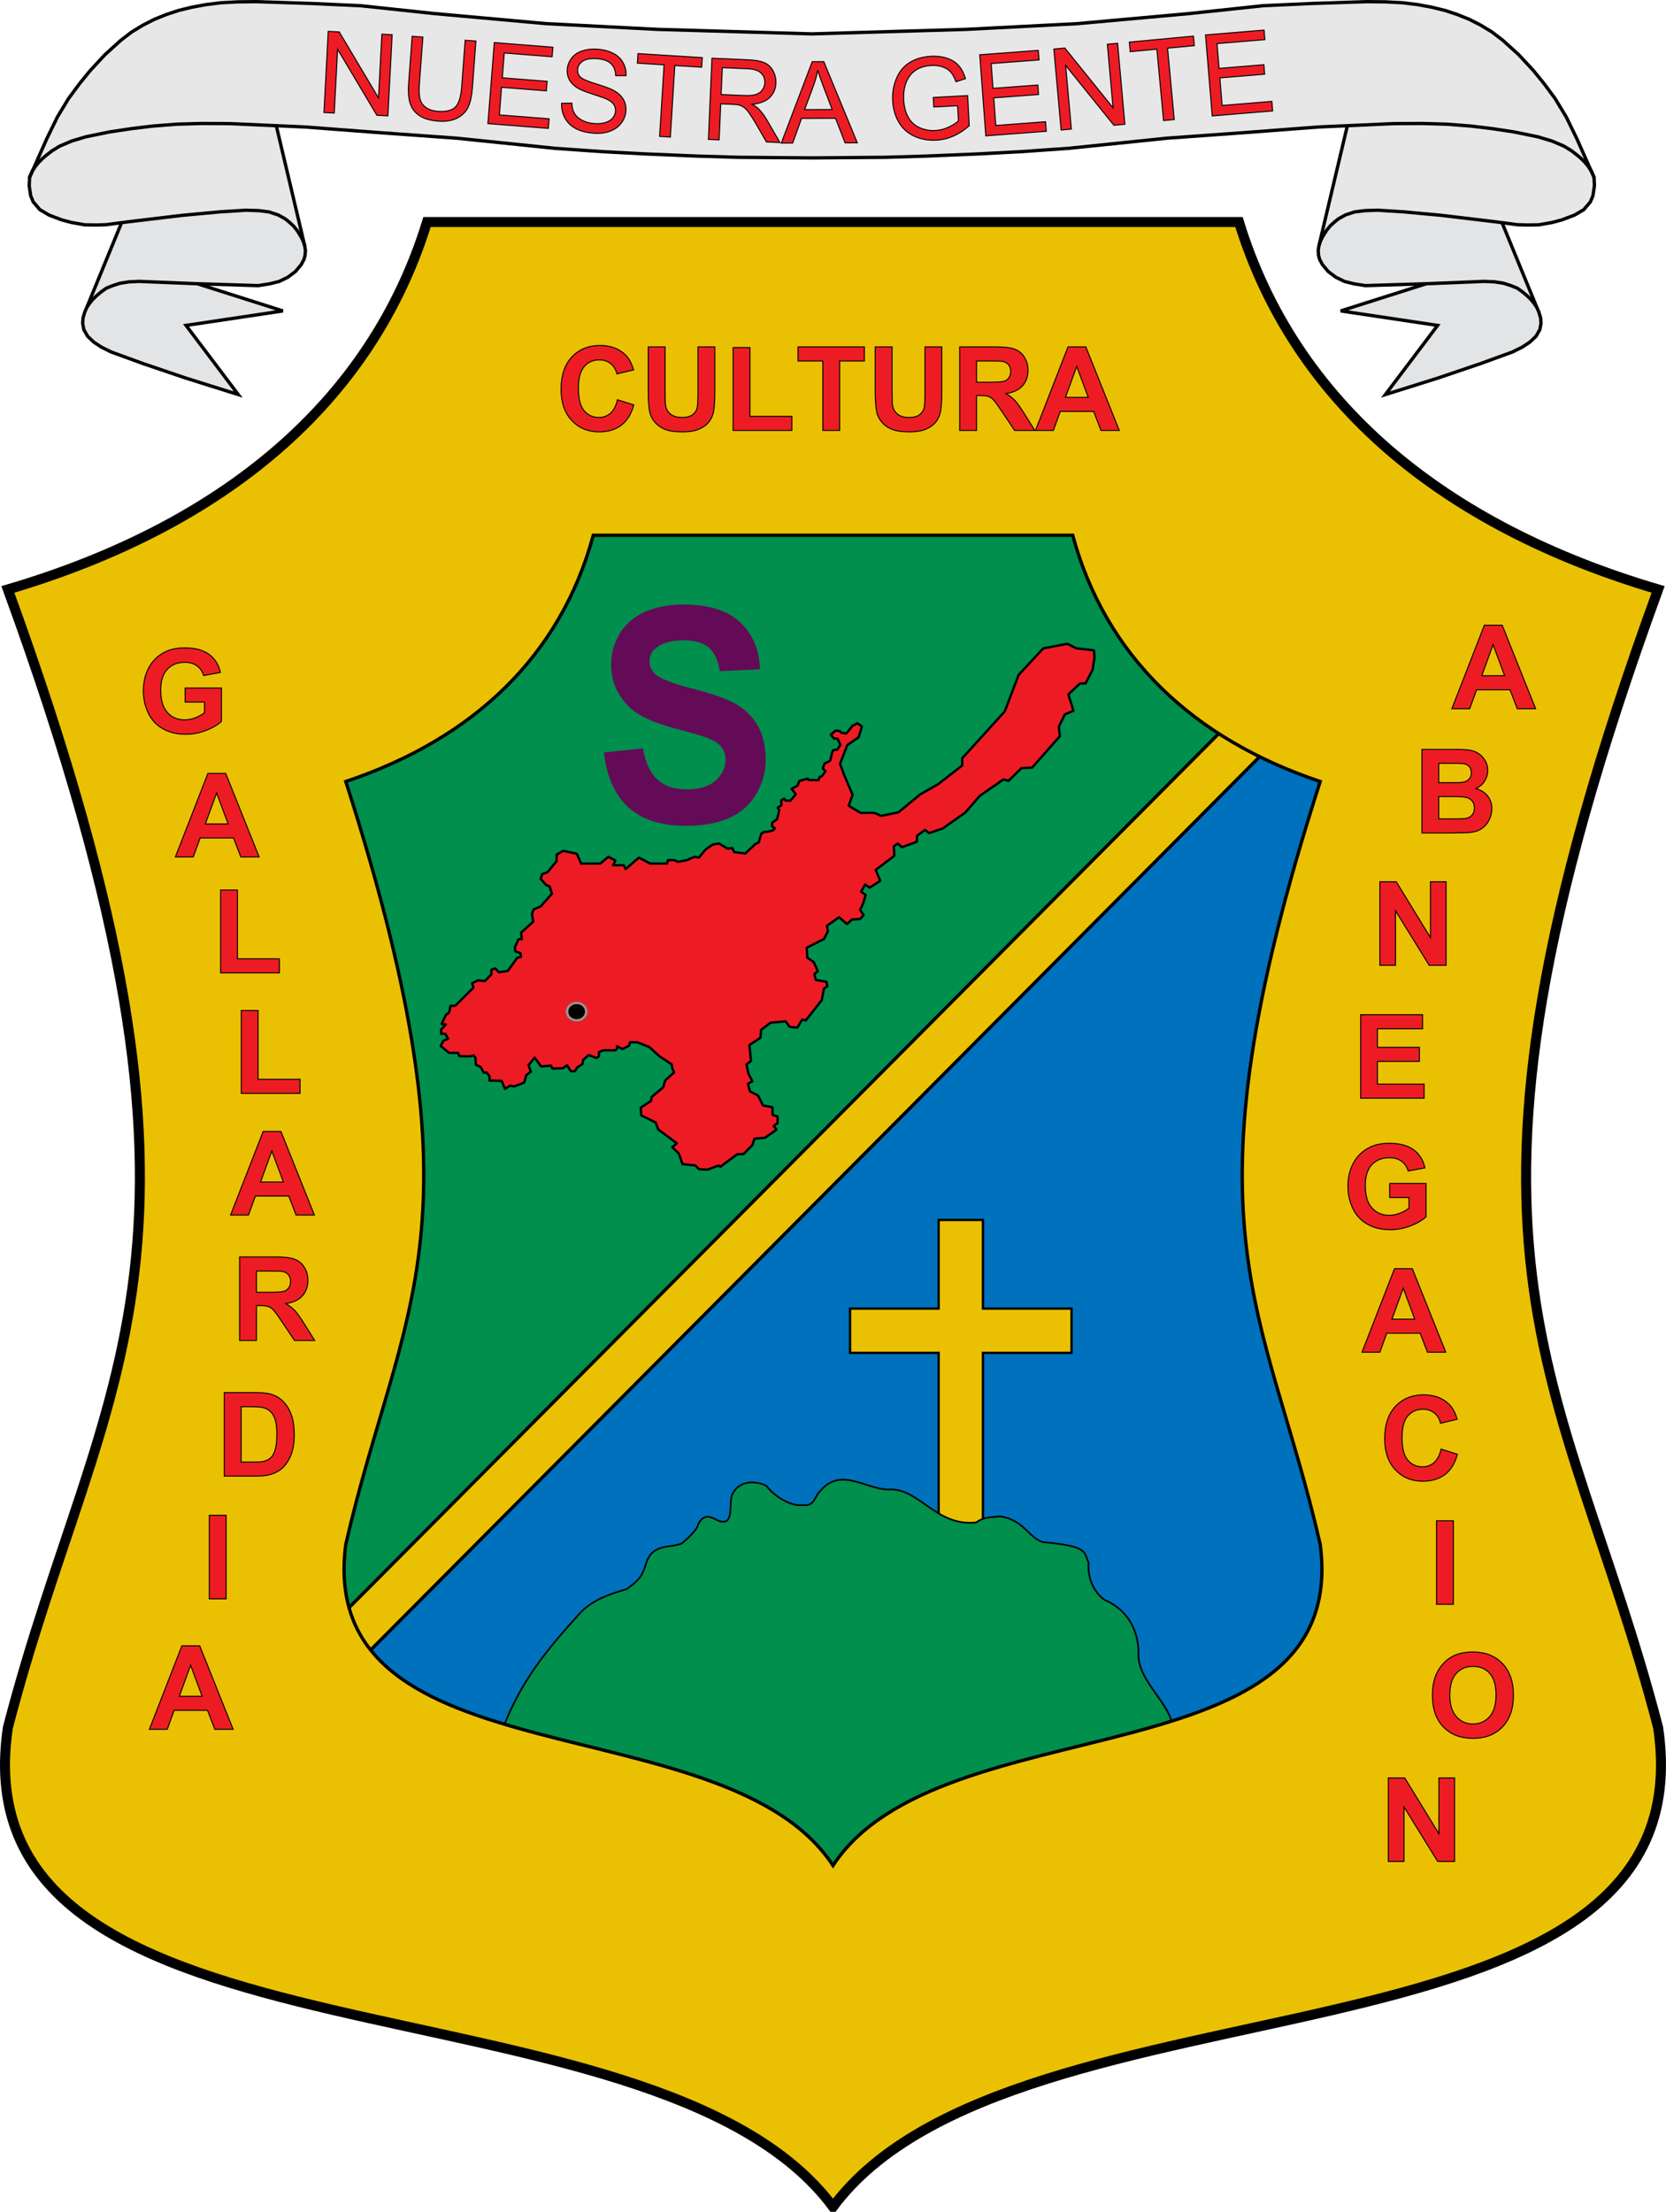 <?xml version="1.0" encoding="UTF-8" standalone="no"?>
<!-- Created with Inkscape (http://www.inkscape.org/) -->
<svg
   xmlns:dc="http://purl.org/dc/elements/1.1/"
   xmlns:cc="http://creativecommons.org/ns#"
   xmlns:rdf="http://www.w3.org/1999/02/22-rdf-syntax-ns#"
   xmlns:svg="http://www.w3.org/2000/svg"
   xmlns="http://www.w3.org/2000/svg"
   xmlns:xlink="http://www.w3.org/1999/xlink"
   xmlns:sodipodi="http://sodipodi.sourceforge.net/DTD/sodipodi-0.dtd"
   xmlns:inkscape="http://www.inkscape.org/namespaces/inkscape"
   width="499.728"
   height="663.184"
   id="svg3507"
   sodipodi:version="0.32"
   inkscape:version="0.46"
   version="1.0"
   sodipodi:docname="Escudo_de_Dolores_(Tolima).svg"
   inkscape:output_extension="org.inkscape.output.svg.inkscape">
  <defs
     id="defs3509">
    <g
       id="s">
      <g
         id="c">
        <path
           transform="matrix(0.951,0.309,-0.309,0.951,0,-1)"
           d="M 0,0 L 0,1 L 0.5,1 L 0,0 z"
           id="t"
           inkscape:connector-curvature="0" />
        <use
           height="540"
           width="810"
           y="0"
           x="0"
           id="use2144"
           transform="scale(-1,1)"
           xlink:href="#t" />
      </g>
      <g
         id="a">
        <use
           height="540"
           width="810"
           y="0"
           x="0"
           id="use2147"
           transform="matrix(0.309,0.951,-0.951,0.309,0,0)"
           xlink:href="#c" />
        <use
           height="540"
           width="810"
           y="0"
           x="0"
           id="use2149"
           transform="matrix(-0.809,0.588,-0.588,-0.809,0,0)"
           xlink:href="#c" />
      </g>
      <use
         height="540"
         width="810"
         y="0"
         x="0"
         id="use2151"
         transform="scale(-1,1)"
         xlink:href="#a" />
    </g>
  </defs>
  <sodipodi:namedview
     id="base"
     pagecolor="#ffffff"
     bordercolor="#666666"
     borderopacity="1.0"
     inkscape:pageopacity="1"
     inkscape:pageshadow="2"
     inkscape:zoom="0.76449348"
     inkscape:cx="249.86406"
     inkscape:cy="331.5921"
     inkscape:document-units="px"
     inkscape:current-layer="layer2"
     showgrid="false"
     inkscape:showpageshadow="false"
     inkscape:window-width="1024"
     inkscape:window-height="712"
     inkscape:window-x="-4"
     inkscape:window-y="-4"
     showguides="true"
     inkscape:guide-bbox="true"
     gridtolerance="5"
     showborder="true"
     inkscape:window-maximized="1">
    <inkscape:grid
       type="xygrid"
       id="grid3709"
       visible="true"
       enabled="true"
       empspacing="5"
       snapvisiblegridlinesonly="true" />
  </sodipodi:namedview>
  <g
     inkscape:groupmode="layer"
     id="layer2"
     inkscape:label="Coa"
     style="display:inline"
     transform="translate(-315.98,-265.115)">
    <path
       style="fill:#0071bc;stroke:none"
       d="M 402.977,771.475 L 713.607,462.637 L 735.323,790.276 L 565.894,857.329 L 402.977,771.475 z"
       id="path4047"
       inkscape:connector-curvature="0"
       sodipodi:nodetypes="ccccc" />
    <path
       id="path3409"
       d="M 570.96,657.474 L 597.534,657.474 L 597.534,630.901 L 610.82,630.901 L 610.82,657.474 L 637.394,657.474 L 637.394,670.761 L 610.82,670.761 L 610.82,723.907 L 597.534,723.907 L 597.534,670.761 L 570.96,670.761 L 570.96,657.474 z"
       style="fill:#eac102;stroke:#000000;stroke-width:0.7;stroke-miterlimit:4;stroke-dasharray:none;stroke-opacity:1" />
    <path
       style="fill:#008f4c;fill-rule:evenodd;stroke:#000000;stroke-width:0.5;stroke-linecap:butt;stroke-linejoin:miter;stroke-miterlimit:4;stroke-dasharray:none;stroke-opacity:1"
       d="M 219.301,500.355 C 224.671,486.502 231.993,477.513 242.32,466.138 C 246.161,462.102 251.22,460.504 256.318,458.983 C 259.757,456.353 260.87,455.537 262.228,450.896 C 264.184,445.285 269.281,446.768 272.804,445.296 C 275.967,442.658 277.508,440.74 277.782,439.386 C 279.752,435.99 281.722,437.529 283.692,438.453 C 288.92,440.478 286.602,433.069 288.047,430.365 C 291.135,424.703 298.316,427.832 298.312,428.188 C 300.525,431.172 305.54,434.25 308.888,433.787 C 312.793,434.314 312.548,431.209 314.176,429.743 C 320.523,422.037 328.066,429.277 335.018,429.121 C 344.126,428.742 349.054,440.335 361.117,439.005 C 363.485,437.213 365.853,437.5 368.221,437.199 C 375.335,438.121 376.811,443.645 381.105,444.905 C 395.217,446.138 393.279,448.095 394.832,451.046 C 394.395,455.38 396.286,459.957 399.649,462.244 C 408.121,465.964 409.927,473.518 409.764,478.741 C 409.756,486.486 418.773,492.789 419.999,499.813 L 420.614,499.308 L 316.737,549.032 L 219.301,500.355 z"
       id="path3399"
       transform="translate(247.695,282.591)"
       sodipodi:nodetypes="ccccccccccccccccccc" />
    <path
       style="fill:#008f4c;stroke:none"
       d="M 415.893,466.111 L 562.964,372.299 L 710.998,466.251 L 410.011,766.702 L 415.893,466.111 z"
       id="path4049"
       inkscape:connector-curvature="0"
       sodipodi:nodetypes="ccccc" />
    <path
       style="fill:#eac102;fill-rule:evenodd;stroke:#000000;stroke-width:1px;stroke-linecap:butt;stroke-linejoin:miter;stroke-opacity:1"
       d="M 689.784,476.803 L 411.242,756.622 L 422.742,764.289 L 699.917,485.88 L 689.784,476.803 z"
       id="path3401"
       sodipodi:nodetypes="ccccc" />
    <path
       id="path2471"
       style="fill:#eac102;fill-rule:evenodd;stroke:#000000;stroke-width:1px;stroke-linecap:butt;stroke-linejoin:miter;stroke-opacity:1"
       d="M 565.844,926.799 C 620.465,853.447 829.255,890.531 813.346,783.109 C 785.322,675.431 740.349,642.05 813.346,441.847 C 748.797,422.82 704.284,385.826 687.618,331.685 L 444.071,331.685 C 427.404,385.826 382.892,422.82 318.343,441.847 C 391.339,642.05 346.366,675.431 318.343,783.109 C 302.434,890.531 511.224,853.447 565.844,926.799 z M 565.844,824.466 C 598.096,775.304 721.382,800.159 711.988,728.163 C 695.441,655.995 668.886,633.623 711.988,499.443 C 673.874,486.691 647.59,461.897 637.749,425.611 L 493.94,425.611 C 484.099,461.897 457.815,486.691 419.7,499.443 C 462.803,633.623 436.248,655.995 419.7,728.163 C 410.307,800.159 533.592,775.304 565.844,824.466 z" />
    <g
       style="fill-rule:evenodd"
       inkscape:label="Borde 3px"
       sodipodi:insensitive="true"
       id="g5957"
       transform="matrix(1.627,0,0,1.627,-570.19,295.709)" />
    <g
       style="fill-rule:evenodd"
       inkscape:label="Escudo"
       id="g5695"
       transform="matrix(1.633,0,0,1.606,-504.662,303.936)" />
    <path
       inkscape:connector-curvature="0"
       id="path9235"
       style="fill:#ed1c24;fill-opacity:1;fill-rule:evenodd;stroke:#000000;stroke-width:0.7;stroke-linecap:butt;stroke-linejoin:round;stroke-miterlimit:4;stroke-dasharray:none;stroke-opacity:1;display:inline"
       d="M 636.143,458.153 L 628.916,459.527 L 621.544,467.448 L 617.36,478.429 L 604.609,492.47 L 604.609,494.63 L 597.437,500.211 L 592.057,503.271 L 585.483,508.672 L 580.302,509.752 L 578.31,508.852 L 574.126,508.852 L 570.54,506.692 L 571.735,503.451 L 569.344,497.871 L 567.95,494.09 L 570.141,488.51 L 573.528,486.169 L 574.524,482.929 L 573.163,481.991 L 571.687,482.759 L 569.836,485.051 L 568.259,484.804 L 567.847,484.308 L 566.613,484.184 L 565.173,485.423 L 566.133,486.538 L 567.23,486.6 L 568.053,488.459 L 567.162,489.884 L 565.927,490.007 L 565.585,490.751 C 565.585,490.751 565.105,492.857 565.036,493.105 C 564.967,493.353 563.322,494.034 563.322,494.034 L 562.773,495.521 L 563.596,496.327 L 562.499,497.875 L 561.882,498.061 L 561.471,499.052 L 558.454,498.99 L 558.248,498.557 L 555.711,499.3 L 555.231,500.663 L 553.449,501.654 L 554.683,503.265 L 553.106,505.186 L 551.666,505.186 L 551.186,504.566 L 550.295,505.124 L 550.432,506.487 L 549.266,507.292 L 549.746,508.035 L 549.06,510.761 L 547.62,511.753 L 547.552,512.868 L 548.444,513.425 L 547.827,514.107 L 546.112,514.54 L 545.29,514.478 L 544.33,515.098 L 543.576,517.7 L 542.616,518.134 L 539.53,521.045 L 536.239,520.612 L 535.622,519.373 L 534.287,519.588 L 531.572,518.011 L 529.655,518.4 L 527.618,519.84 L 525.645,522.258 L 524.378,522.004 L 521.982,523.022 L 519.306,523.531 L 518.32,523.022 L 516.347,523.022 L 516.065,524.04 L 510.994,524.04 L 507.613,522.258 L 503.668,525.695 L 503.104,524.55 L 499.864,524.55 L 500.569,523.149 L 498.455,522.004 L 496.06,524.04 L 490.284,524.04 L 489.016,521.113 L 484.931,520.222 L 482.958,521.367 L 482.958,523.277 L 480.282,526.586 L 478.591,527.223 L 478.168,528.623 L 479.718,530.405 L 480.845,530.914 L 481.55,533.078 L 478.168,536.897 L 476.055,537.788 L 475.562,539.061 L 475.914,541.48 L 472.251,544.789 L 472.533,546.699 L 471.547,546.699 L 470.42,549.117 L 470.561,550.39 L 472.11,550.899 L 472.251,552.045 L 471.124,552.299 L 468.307,556.246 L 465.63,556.627 L 464.503,555.482 L 463.376,555.864 L 463.376,557.264 L 461.403,559.301 L 459.431,559.046 L 457.6,559.937 L 458.022,561.21 L 452.528,566.684 L 451.119,566.684 L 450.696,568.72 L 449.71,569.484 L 448.442,572.157 L 449.71,572.284 L 448.301,573.812 L 448.301,575.085 L 449.569,575.085 L 450.415,576.612 L 449.006,577.122 L 448.161,578.713 L 450.696,580.813 L 453.373,580.813 L 453.796,581.831 L 457.036,581.831 L 458.022,581.577 L 458.586,582.213 L 458.727,584.377 L 460.136,585.014 L 461.122,586.796 L 461.967,586.669 L 462.812,587.814 L 462.812,589.087 L 466.475,589.214 L 467.461,591.633 L 469.011,590.615 L 470.138,590.869 L 473.237,589.724 L 473.801,587.559 L 475.21,586.414 L 474.505,584.505 L 476.337,582.213 L 478.309,584.886 L 481.268,584.632 L 481.69,585.523 L 484.931,585.396 L 486.058,584.505 L 487.185,586.287 L 488.453,586.287 L 489.157,585.141 L 490.707,584.123 L 490.848,582.977 L 492.538,581.449 L 494.933,582.341 L 495.638,581.831 L 495.638,580.558 L 496.906,580.049 C 496.906,580.049 499.16,580.049 500.287,580.049 C 501.414,580.049 500.991,578.776 500.991,578.776 L 502.682,579.667 L 504.654,578.649 L 504.936,577.631 L 507.19,577.631 L 510.712,579.031 L 513.811,581.831 L 517.474,584.25 L 517.615,585.396 L 518.179,586.669 L 515.502,589.087 L 514.938,591.124 L 511.416,594.051 L 511.276,595.197 L 508.176,597.234 L 508.317,599.525 L 512.684,601.689 L 513.389,603.726 L 519.024,607.926 L 517.615,609.072 L 519.588,610.981 L 520.715,614.164 L 524.518,614.546 L 525.645,615.691 L 528.215,615.81 L 531.569,614.575 L 532.021,614.984 L 537.152,611.166 L 538.963,611.166 L 541.679,608.439 L 542.283,606.531 L 545.452,606.258 L 548.923,603.804 L 548.017,602.713 L 549.225,601.895 L 549.225,599.849 L 547.716,599.44 L 547.716,597.122 L 544.848,596.577 L 543.339,593.577 L 540.925,592.35 L 540.321,590.032 L 541.679,589.35 L 540.472,587.032 L 539.868,584.305 L 541.227,583.215 L 540.774,578.442 L 544.094,576.261 L 544.245,573.943 L 547.112,571.761 L 551.639,571.352 L 552.846,572.988 L 555.11,573.261 L 556.619,570.807 L 557.675,571.079 L 562.504,564.944 L 563.108,561.535 L 564.164,560.853 L 563.863,559.489 L 560.694,558.944 L 560.241,557.172 L 561.297,556.353 L 560.09,553.626 L 558.128,552.263 L 557.977,549.263 L 563.108,546.673 L 564.315,544.355 L 564.014,542.718 L 567.635,540.128 L 570.05,542.173 L 571.559,540.809 L 573.973,540.673 L 575.03,539.446 L 573.973,537.946 L 574.879,536.037 L 575.633,533.446 L 574.275,532.492 L 575.482,530.31 L 576.841,531.265 L 580.01,529.22 L 578.652,525.947 L 584.235,521.72 L 584.084,518.857 L 585.291,518.039 L 586.499,519.13 L 591.026,517.493 L 591.026,515.721 L 593.44,513.948 L 594.648,514.903 L 598.722,513.539 L 605.513,508.767 L 609.889,503.722 L 616.982,498.813 L 618.491,499.222 L 622.414,495.405 L 625.583,495.268 L 633.883,485.86 L 633.582,482.997 L 635.392,479.315 L 637.958,478.224 L 636.449,473.316 L 639.92,470.043 L 641.58,470.043 L 643.692,465.953 L 644.296,462.135 L 644.104,460.103 L 638.816,459.505 L 636.144,458.153 L 636.143,458.153 z"
       sodipodi:nodetypes="ccccccccccccccccccccccccccccccccscccccccccccccccccccccccccccccccccccccccccccccccccccccccccccccccccccccccccccccccccccccccccccccccccccccccccccccccccccccccccccccccccccscccccccccccccccccccccccccccccccccccccccccccccccccccccccccccccccccccccccccccccccccccccccccccccccccccccccccccc" />
    <path
       sodipodi:type="arc"
       style="fill:#000000;fill-opacity:1;fill-rule:evenodd;stroke:#969696;stroke-width:1.037;stroke-linecap:butt;stroke-linejoin:round;stroke-miterlimit:4;stroke-dasharray:none;stroke-dashoffset:0;stroke-opacity:1;display:inline"
       id="path5819"
       sodipodi:cx="836.71014"
       sodipodi:cy="85.254601"
       sodipodi:rx="4.0439839"
       sodipodi:ry="4.0439839"
       d="M 840.754,85.255 A 4.044,4.044 0 1 1 832.666,85.255 A 4.044,4.044 0 1 1 840.754,85.255 z"
       transform="matrix(0.71,0,0,0.641,-105.113,513.797)" />
    <g
       transform="matrix(2.084,0,0,2.239,2685.251,1591.236)"
       style="font-size:40px;font-style:normal;font-weight:normal;line-height:125%;letter-spacing:0px;word-spacing:0px;fill:#630b57;fill-opacity:1;stroke:none;font-family:Sans"
       id="flowRoot4066">
      <path
         d="M -1049.961,-491.518 L -1044.336,-492.065 C -1043.997,-490.177 -1043.311,-488.791 -1042.275,-487.905 C -1041.24,-487.02 -1039.844,-486.577 -1038.086,-486.577 C -1036.224,-486.577 -1034.821,-486.971 -1033.877,-487.759 C -1032.933,-488.546 -1032.461,-489.468 -1032.461,-490.522 C -1032.461,-491.199 -1032.659,-491.776 -1033.057,-492.251 C -1033.454,-492.726 -1034.147,-493.14 -1035.137,-493.491 C -1035.814,-493.725 -1037.357,-494.142 -1039.766,-494.741 C -1042.865,-495.509 -1045.039,-496.453 -1046.289,-497.573 C -1048.047,-499.149 -1048.926,-501.069 -1048.926,-503.335 C -1048.926,-504.793 -1048.512,-506.157 -1047.686,-507.427 C -1046.859,-508.696 -1045.667,-509.663 -1044.111,-510.327 C -1042.555,-510.991 -1040.677,-511.323 -1038.477,-511.323 C -1034.883,-511.323 -1032.178,-510.535 -1030.361,-508.96 C -1028.545,-507.384 -1027.591,-505.281 -1027.5,-502.651 L -1033.281,-502.397 C -1033.529,-503.869 -1034.059,-504.927 -1034.873,-505.571 C -1035.687,-506.216 -1036.908,-506.538 -1038.535,-506.538 C -1040.215,-506.538 -1041.53,-506.193 -1042.48,-505.503 C -1043.092,-505.06 -1043.398,-504.468 -1043.398,-503.726 C -1043.398,-503.048 -1043.112,-502.469 -1042.539,-501.987 C -1041.81,-501.375 -1040.039,-500.737 -1037.227,-500.073 C -1034.414,-499.409 -1032.334,-498.722 -1030.986,-498.013 C -1029.639,-497.303 -1028.584,-496.333 -1027.822,-495.102 C -1027.061,-493.872 -1026.68,-492.352 -1026.68,-490.542 C -1026.68,-488.901 -1027.135,-487.365 -1028.047,-485.933 C -1028.958,-484.5 -1030.247,-483.436 -1031.914,-482.739 C -1033.581,-482.043 -1035.658,-481.694 -1038.145,-481.694 C -1041.764,-481.694 -1044.544,-482.531 -1046.484,-484.204 C -1048.425,-485.877 -1049.583,-488.315 -1049.961,-491.518 L -1049.961,-491.518 z"
         style="font-weight:bold;-inkscape-font-specification:Sans Bold"
         id="path4078"
         inkscape:connector-curvature="0" />
    </g>
    <path
       d="M 565.844,926.799 C 620.465,853.447 829.255,890.531 813.346,783.109 C 785.322,675.431 740.349,642.05 813.346,441.847 C 748.797,422.82 704.284,385.826 687.618,331.685 L 444.071,331.685 C 427.404,385.826 382.892,422.82 318.343,441.847 C 391.339,642.05 346.366,675.431 318.343,783.109 C 302.434,890.531 511.224,853.447 565.844,926.799 z"
       style="fill:none;fill-rule:evenodd;stroke:#000000;stroke-width:3;stroke-linecap:butt;stroke-linejoin:miter;stroke-miterlimit:4;stroke-dasharray:none;stroke-opacity:1"
       id="path2627"
       sodipodi:nodetypes="cccccccc" />
    <path
       style="font-size:35px;font-style:normal;font-variant:normal;font-weight:bold;font-stretch:normal;text-align:start;line-height:125%;writing-mode:lr-tb;text-anchor:start;fill:#ed1c24;fill-opacity:1;stroke:#000000;stroke-width:0.3;stroke-linecap:butt;stroke-linejoin:miter;stroke-opacity:1;font-family:Arial;-inkscape-font-specification:Arial Bold;stroke-miterlimit:4;stroke-dasharray:none"
       d="M 501.192,384.967 L 506.096,386.522 C 505.344,389.256 504.094,391.287 502.345,392.614 C 500.596,393.942 498.378,394.605 495.689,394.605 C 492.362,394.605 489.628,393.469 487.486,391.196 C 485.344,388.923 484.273,385.816 484.273,381.873 C 484.273,377.704 485.349,374.465 487.503,372.158 C 489.656,369.851 492.487,368.697 495.996,368.697 C 499.061,368.697 501.551,369.603 503.465,371.414 C 504.604,372.485 505.458,374.024 506.028,376.029 L 501.021,377.225 C 500.725,375.926 500.106,374.901 499.167,374.149 C 498.227,373.397 497.084,373.021 495.74,373.021 C 493.883,373.021 492.376,373.687 491.22,375.02 C 490.063,376.353 489.485,378.512 489.485,381.498 C 489.485,384.665 490.055,386.921 491.194,388.265 C 492.333,389.609 493.815,390.282 495.637,390.282 C 496.982,390.282 498.138,389.854 499.107,389 C 500.075,388.145 500.77,386.801 501.192,384.967 L 501.192,384.967 z M 510.42,369.124 L 515.479,369.124 L 515.479,382.694 C 515.479,384.847 515.541,386.243 515.667,386.881 C 515.883,387.906 516.399,388.729 517.213,389.35 C 518.028,389.971 519.142,390.282 520.554,390.282 C 521.99,390.282 523.072,389.988 523.802,389.402 C 524.531,388.815 524.969,388.094 525.117,387.24 C 525.266,386.385 525.34,384.967 525.34,382.984 L 525.34,369.124 L 530.398,369.124 L 530.398,382.284 C 530.398,385.291 530.261,387.416 529.988,388.658 C 529.715,389.9 529.21,390.948 528.476,391.803 C 527.741,392.657 526.758,393.338 525.528,393.845 C 524.297,394.352 522.691,394.605 520.708,394.605 C 518.316,394.605 516.501,394.329 515.265,393.777 C 514.029,393.224 513.052,392.506 512.334,391.623 C 511.616,390.74 511.144,389.815 510.916,388.846 C 510.585,387.411 510.42,385.291 510.42,382.489 L 510.42,369.124 z M 535.884,394.178 L 535.884,369.33 L 540.943,369.33 L 540.943,389.957 L 553.521,389.957 L 553.521,394.178 L 535.884,394.178 z M 562.783,394.178 L 562.783,373.363 L 555.349,373.363 L 555.349,369.124 L 575.259,369.124 L 575.259,373.363 L 567.842,373.363 L 567.842,394.178 L 562.783,394.178 z M 578.506,369.124 L 583.565,369.124 L 583.565,382.694 C 583.565,384.847 583.627,386.243 583.753,386.881 C 583.969,387.906 584.485,388.729 585.299,389.35 C 586.114,389.971 587.228,390.282 588.64,390.282 C 590.076,390.282 591.158,389.988 591.887,389.402 C 592.617,388.815 593.055,388.094 593.203,387.24 C 593.351,386.385 593.426,384.967 593.426,382.984 L 593.426,369.124 L 598.484,369.124 L 598.484,382.284 C 598.484,385.291 598.347,387.416 598.074,388.658 C 597.801,389.9 597.296,390.948 596.562,391.803 C 595.827,392.657 594.844,393.338 593.614,393.845 C 592.383,394.352 590.777,394.605 588.794,394.605 C 586.402,394.605 584.587,394.329 583.351,393.777 C 582.115,393.224 581.138,392.506 580.42,391.623 C 579.702,390.74 579.23,389.815 579.002,388.846 C 578.671,387.411 578.506,385.291 578.506,382.489 L 578.506,369.124 z M 603.85,394.178 L 603.85,369.124 L 614.497,369.124 C 617.175,369.124 619.12,369.349 620.334,369.8 C 621.547,370.25 622.518,371.05 623.247,372.201 C 623.976,373.351 624.341,374.667 624.341,376.148 C 624.341,378.028 623.788,379.581 622.683,380.805 C 621.578,382.03 619.926,382.802 617.727,383.121 C 618.821,383.759 619.724,384.46 620.436,385.223 C 621.148,385.986 622.108,387.342 623.316,389.29 L 626.375,394.178 L 620.325,394.178 L 616.668,388.726 C 615.369,386.778 614.48,385.551 614.002,385.044 C 613.523,384.537 613.016,384.189 612.481,384.001 C 611.945,383.813 611.096,383.719 609.934,383.719 L 608.909,383.719 L 608.909,394.178 L 603.85,394.178 z M 608.909,379.72 L 612.652,379.72 C 615.078,379.72 616.594,379.618 617.198,379.413 C 617.801,379.207 618.274,378.854 618.616,378.353 C 618.958,377.852 619.129,377.225 619.129,376.473 C 619.129,375.63 618.904,374.949 618.454,374.431 C 618.004,373.912 617.368,373.585 616.548,373.448 C 616.138,373.391 614.907,373.363 612.857,373.363 L 608.909,373.363 L 608.909,379.72 z M 651.719,394.178 L 646.216,394.178 L 644.029,388.487 L 634.014,388.487 L 631.946,394.178 L 626.58,394.178 L 636.338,369.124 L 641.687,369.124 L 651.719,394.178 z M 642.405,384.266 L 638.953,374.969 L 635.569,384.266 L 642.405,384.266 z"
       id="text3441" />
    <path
       style="font-size:35px;font-style:normal;font-variant:normal;font-weight:bold;font-stretch:normal;text-align:start;line-height:125%;writing-mode:lr-tb;text-anchor:start;fill:#ed1c24;fill-opacity:1;stroke:#000000;stroke-width:0.3;stroke-linecap:butt;stroke-linejoin:miter;stroke-opacity:1;display:inline;font-family:Arial;-inkscape-font-specification:Arial Bold;stroke-miterlimit:4;stroke-dasharray:none"
       d="M 371.511,475.643 L 371.511,471.422 L 382.414,471.422 L 382.414,481.402 C 381.354,482.428 379.819,483.331 377.808,484.111 C 375.797,484.892 373.761,485.282 371.699,485.282 C 369.078,485.282 366.794,484.732 364.846,483.633 C 362.897,482.533 361.433,480.961 360.454,478.916 C 359.474,476.871 358.984,474.646 358.984,472.242 C 358.984,469.633 359.531,467.315 360.625,465.287 C 361.718,463.259 363.319,461.704 365.427,460.621 C 367.033,459.79 369.033,459.374 371.425,459.374 C 374.536,459.374 376.965,460.026 378.714,461.33 C 380.463,462.635 381.588,464.438 382.089,466.739 L 377.065,467.679 C 376.712,466.449 376.048,465.478 375.074,464.765 C 374.1,464.053 372.884,463.697 371.425,463.697 C 369.215,463.697 367.458,464.398 366.153,465.799 C 364.849,467.201 364.196,469.28 364.196,472.037 C 364.196,475.011 364.857,477.241 366.179,478.728 C 367.5,480.215 369.232,480.958 371.374,480.958 C 372.434,480.958 373.496,480.75 374.561,480.334 C 375.627,479.918 376.541,479.414 377.304,478.822 L 377.304,475.643 L 371.511,475.643 z"
       id="text3445" />
    <path
       style="font-size:35px;font-style:normal;font-variant:normal;font-weight:bold;font-stretch:normal;text-align:start;line-height:125%;writing-mode:lr-tb;text-anchor:start;fill:#ed1c24;fill-opacity:1;stroke:#000000;stroke-width:0.3;stroke-linecap:butt;stroke-linejoin:miter;stroke-opacity:1;display:inline;font-family:Arial;-inkscape-font-specification:Arial Bold;stroke-miterlimit:4;stroke-dasharray:none"
       d="M 393.72,522.071 L 388.218,522.071 L 386.03,516.38 L 376.015,516.38 L 373.948,522.071 L 368.581,522.071 L 378.34,497.017 L 383.689,497.017 L 393.72,522.071 z M 384.407,512.159 L 380.954,502.862 L 377.571,512.159 L 384.407,512.159 z"
       id="text3449" />
    <path
       style="font-size:35px;font-style:normal;font-variant:normal;font-weight:bold;font-stretch:normal;text-align:start;line-height:125%;writing-mode:lr-tb;text-anchor:start;fill:#ed1c24;fill-opacity:1;stroke:#000000;stroke-width:0.3;stroke-linecap:butt;stroke-linejoin:miter;stroke-opacity:1;display:inline;font-family:Arial;-inkscape-font-specification:Arial Bold;stroke-miterlimit:4;stroke-dasharray:none"
       d="M 382.159,556.824 L 382.159,531.976 L 387.217,531.976 L 387.217,552.603 L 399.795,552.603 L 399.795,556.824 L 382.159,556.824 z"
       id="text3453" />
    <path
       style="font-size:35px;font-style:normal;font-variant:normal;font-weight:bold;font-stretch:normal;text-align:start;line-height:125%;writing-mode:lr-tb;text-anchor:start;fill:#ed1c24;fill-opacity:1;stroke:#000000;stroke-width:0.3;stroke-linecap:butt;stroke-linejoin:miter;stroke-opacity:1;display:inline;font-family:Arial;-inkscape-font-specification:Arial Bold;stroke-miterlimit:4;stroke-dasharray:none"
       d="M 388.355,592.945 L 388.355,568.096 L 393.413,568.096 L 393.413,588.724 L 405.991,588.724 L 405.991,592.945 L 388.355,592.945 z"
       id="text3457" />
    <path
       style="font-size:35px;font-style:normal;font-variant:normal;font-weight:bold;font-stretch:normal;text-align:start;line-height:125%;writing-mode:lr-tb;text-anchor:start;fill:#ed1c24;fill-opacity:1;stroke:#000000;stroke-width:0.3;stroke-linecap:butt;stroke-linejoin:miter;stroke-opacity:1;display:inline;font-family:Arial;-inkscape-font-specification:Arial Bold;stroke-miterlimit:4;stroke-dasharray:none"
       d="M 410.286,629.432 L 404.783,629.432 L 402.596,623.741 L 392.581,623.741 L 390.513,629.432 L 385.147,629.432 L 394.905,604.378 L 400.254,604.378 L 410.286,629.432 z M 400.972,619.519 L 397.52,610.223 L 394.136,619.519 L 400.972,619.519 z"
       id="text3461" />
    <path
       style="font-size:35px;font-style:normal;font-variant:normal;font-weight:bold;font-stretch:normal;text-align:start;line-height:125%;writing-mode:lr-tb;text-anchor:start;fill:#ed1c24;fill-opacity:1;stroke:#000000;stroke-width:0.3;stroke-linecap:butt;stroke-linejoin:miter;stroke-opacity:1;display:inline;font-family:Arial;-inkscape-font-specification:Arial Bold;stroke-miterlimit:4;stroke-dasharray:none"
       d="M 387.847,667.043 L 387.847,641.989 L 398.494,641.989 C 401.172,641.989 403.117,642.214 404.331,642.664 C 405.544,643.114 406.515,643.915 407.244,645.065 C 407.974,646.216 408.338,647.532 408.338,649.013 C 408.338,650.893 407.786,652.445 406.68,653.67 C 405.575,654.895 403.923,655.667 401.724,655.986 C 402.818,656.624 403.721,657.324 404.433,658.088 C 405.145,658.851 406.105,660.207 407.313,662.155 L 410.372,667.043 L 404.322,667.043 L 400.665,661.591 C 399.366,659.643 398.477,658.415 397.999,657.908 C 397.52,657.401 397.013,657.054 396.478,656.866 C 395.942,656.678 395.094,656.584 393.931,656.584 L 392.906,656.584 L 392.906,667.043 L 387.847,667.043 z M 392.906,652.585 L 396.649,652.585 C 399.075,652.585 400.591,652.482 401.195,652.277 C 401.798,652.072 402.271,651.719 402.613,651.218 C 402.955,650.716 403.126,650.09 403.126,649.338 C 403.126,648.495 402.901,647.814 402.451,647.295 C 402.001,646.777 401.365,646.45 400.545,646.313 C 400.135,646.256 398.905,646.227 396.854,646.227 L 392.906,646.227 L 392.906,652.585 z"
       id="text3465" />
    <path
       style="font-size:35px;font-style:normal;font-variant:normal;font-weight:bold;font-stretch:normal;text-align:start;line-height:125%;writing-mode:lr-tb;text-anchor:start;fill:#ed1c24;fill-opacity:1;stroke:#000000;stroke-width:0.3;stroke-linecap:butt;stroke-linejoin:miter;stroke-opacity:1;display:inline;font-family:Arial;-inkscape-font-specification:Arial Bold;stroke-miterlimit:4;stroke-dasharray:none"
       d="M 383.25,682.663 L 392.495,682.663 C 394.58,682.663 396.169,682.822 397.263,683.141 C 398.733,683.574 399.992,684.343 401.04,685.448 C 402.088,686.553 402.886,687.906 403.433,689.507 C 403.979,691.108 404.253,693.082 404.253,695.429 C 404.253,697.491 403.997,699.268 403.484,700.761 C 402.857,702.584 401.963,704.059 400.801,705.187 C 399.923,706.042 398.739,706.708 397.246,707.187 C 396.13,707.54 394.637,707.716 392.769,707.716 L 383.25,707.716 L 383.25,682.663 z M 388.308,686.901 L 388.308,703.495 L 392.085,703.495 C 393.498,703.495 394.517,703.415 395.144,703.256 C 395.964,703.051 396.645,702.703 397.186,702.213 C 397.727,701.723 398.169,700.917 398.511,699.795 C 398.853,698.673 399.023,697.143 399.023,695.207 C 399.023,693.27 398.853,691.783 398.511,690.746 C 398.169,689.709 397.69,688.9 397.075,688.319 C 396.46,687.738 395.68,687.345 394.734,687.14 C 394.027,686.981 392.643,686.901 390.581,686.901 L 388.308,686.901 z"
       id="text3469" />
    <path
       style="font-size:35px;font-style:normal;font-variant:normal;font-weight:bold;font-stretch:normal;text-align:start;line-height:125%;writing-mode:lr-tb;text-anchor:start;fill:#ed1c24;fill-opacity:1;stroke:#000000;stroke-width:0.3;stroke-linecap:butt;stroke-linejoin:miter;stroke-opacity:1;display:inline;font-family:Arial;-inkscape-font-specification:Arial Bold;stroke-miterlimit:4;stroke-dasharray:none"
       d="M 378.763,744.514 L 378.763,719.46 L 383.822,719.46 L 383.822,744.514 L 378.763,744.514 z"
       id="text3473" />
    <path
       style="font-size:35px;font-style:normal;font-variant:normal;font-weight:bold;font-stretch:normal;text-align:start;line-height:125%;writing-mode:lr-tb;text-anchor:start;fill:#ed1c24;fill-opacity:1;stroke:#000000;stroke-width:0.3;stroke-linecap:butt;stroke-linejoin:miter;stroke-opacity:1;display:inline;font-family:Arial;-inkscape-font-specification:Arial Bold;stroke-miterlimit:4;stroke-dasharray:none"
       d="M 385.919,783.636 L 380.416,783.636 L 378.228,777.945 L 368.214,777.945 L 366.146,783.636 L 360.78,783.636 L 370.538,758.582 L 375.887,758.582 L 385.919,783.636 z M 376.605,773.723 L 373.153,764.427 L 369.769,773.723 L 376.605,773.723 z"
       id="text3477" />
    <path
       style="font-size:35px;font-style:normal;font-variant:normal;font-weight:bold;font-stretch:normal;text-align:start;line-height:125%;writing-mode:lr-tb;text-anchor:start;fill:#ed1c24;fill-opacity:1;stroke:#000000;stroke-width:0.3;stroke-linecap:butt;stroke-linejoin:miter;stroke-opacity:1;display:inline;font-family:Arial;-inkscape-font-specification:Arial Bold;stroke-miterlimit:4;stroke-dasharray:none"
       d="M 776.606,477.624 L 771.103,477.624 L 768.915,471.933 L 758.901,471.933 L 756.833,477.624 L 751.467,477.624 L 761.225,452.57 L 766.574,452.57 L 776.606,477.624 z M 767.292,467.712 L 763.84,458.415 L 760.456,467.712 L 767.292,467.712 z"
       id="text3481" />
    <path
       style="font-size:35px;font-style:normal;font-variant:normal;font-weight:bold;font-stretch:normal;text-align:start;line-height:125%;writing-mode:lr-tb;text-anchor:start;fill:#ed1c24;fill-opacity:1;stroke:#000000;stroke-width:0.3;stroke-linecap:butt;stroke-linejoin:miter;stroke-opacity:1;display:inline;font-family:Arial;-inkscape-font-specification:Arial Bold;stroke-miterlimit:4;stroke-dasharray:none"
       d="M 742.484,489.816 L 752.499,489.816 C 754.481,489.816 755.959,489.899 756.933,490.064 C 757.908,490.229 758.779,490.574 759.548,491.098 C 760.317,491.622 760.958,492.32 761.471,493.192 C 761.983,494.063 762.24,495.04 762.24,496.123 C 762.24,497.296 761.924,498.373 761.291,499.353 C 760.659,500.332 759.802,501.067 758.719,501.557 C 760.246,502.001 761.419,502.759 762.24,503.83 C 763.06,504.901 763.47,506.16 763.47,507.607 C 763.47,508.746 763.205,509.854 762.676,510.931 C 762.146,512.008 761.422,512.868 760.505,513.511 C 759.588,514.155 758.457,514.551 757.113,514.699 C 756.27,514.79 754.236,514.847 751.012,514.87 L 742.484,514.87 L 742.484,489.816 z M 747.543,493.986 L 747.543,499.78 L 750.858,499.78 C 752.829,499.78 754.054,499.751 754.532,499.694 C 755.398,499.592 756.079,499.293 756.575,498.797 C 757.07,498.302 757.318,497.649 757.318,496.84 C 757.318,496.066 757.104,495.436 756.677,494.952 C 756.25,494.468 755.615,494.174 754.772,494.072 C 754.27,494.015 752.829,493.986 750.448,493.986 L 747.543,493.986 z M 747.543,503.95 L 747.543,510.649 L 752.225,510.649 C 754.048,510.649 755.204,510.598 755.694,510.495 C 756.446,510.358 757.059,510.025 757.532,509.495 C 758.004,508.966 758.241,508.256 758.241,507.368 C 758.241,506.616 758.058,505.978 757.694,505.454 C 757.329,504.93 756.802,504.548 756.113,504.309 C 755.424,504.069 753.928,503.95 751.627,503.95 L 747.543,503.95 z"
       id="text3485" />
    <path
       style="font-size:35px;font-style:normal;font-variant:normal;font-weight:bold;font-stretch:normal;text-align:start;line-height:125%;writing-mode:lr-tb;text-anchor:start;fill:#ed1c24;fill-opacity:1;stroke:#000000;stroke-width:0.3;stroke-linecap:butt;stroke-linejoin:miter;stroke-opacity:1;display:inline;font-family:Arial;-inkscape-font-specification:Arial Bold;stroke-miterlimit:4;stroke-dasharray:none"
       d="M 729.876,554.549 L 729.876,529.495 L 734.798,529.495 L 745.052,546.226 L 745.052,529.495 L 749.752,529.495 L 749.752,554.549 L 744.676,554.549 L 734.576,538.211 L 734.576,554.549 L 729.876,554.549 z"
       id="text3489" />
    <path
       style="font-size:35px;font-style:normal;font-variant:normal;font-weight:bold;font-stretch:normal;text-align:start;line-height:125%;writing-mode:lr-tb;text-anchor:start;fill:#ed1c24;fill-opacity:1;stroke:#000000;stroke-width:0.3;stroke-linecap:butt;stroke-linejoin:miter;stroke-opacity:1;display:inline;font-family:Arial;-inkscape-font-specification:Arial Bold;stroke-miterlimit:4;stroke-dasharray:none"
       d="M 724.106,594.403 L 724.106,569.349 L 742.683,569.349 L 742.683,573.587 L 729.165,573.587 L 729.165,579.142 L 741.743,579.142 L 741.743,583.363 L 729.165,583.363 L 729.165,590.182 L 743.161,590.182 L 743.161,594.403 L 724.106,594.403 z"
       id="text3493" />
    <path
       style="font-size:35px;font-style:normal;font-variant:normal;font-weight:bold;font-stretch:normal;text-align:start;line-height:125%;writing-mode:lr-tb;text-anchor:start;fill:#ed1c24;fill-opacity:1;stroke:#000000;stroke-width:0.3;stroke-linecap:butt;stroke-linejoin:miter;stroke-opacity:1;display:inline;font-family:Arial;-inkscape-font-specification:Arial Bold;stroke-miterlimit:4;stroke-dasharray:none"
       d="M 732.825,624.192 L 732.825,619.97 L 743.728,619.97 L 743.728,629.951 C 742.668,630.976 741.133,631.879 739.122,632.66 C 737.111,633.44 735.075,633.83 733.013,633.83 C 730.392,633.83 728.108,633.281 726.159,632.181 C 724.211,631.082 722.747,629.509 721.767,627.464 C 720.788,625.419 720.298,623.195 720.298,620.791 C 720.298,618.182 720.845,615.863 721.938,613.835 C 723.032,611.807 724.633,610.252 726.741,609.17 C 728.347,608.338 730.346,607.922 732.739,607.922 C 735.849,607.922 738.279,608.574 740.028,609.879 C 741.777,611.183 742.902,612.986 743.403,615.288 L 738.379,616.228 C 738.026,614.997 737.362,614.026 736.388,613.314 C 735.414,612.602 734.197,612.246 732.739,612.246 C 730.529,612.246 728.771,612.946 727.467,614.348 C 726.162,615.749 725.51,617.828 725.51,620.586 C 725.51,623.559 726.171,625.789 727.492,627.276 C 728.814,628.763 730.546,629.507 732.688,629.507 C 733.747,629.507 734.81,629.299 735.875,628.883 C 736.94,628.467 737.855,627.963 738.618,627.37 L 738.618,624.192 L 732.825,624.192 z"
       id="text3497" />
    <path
       style="font-size:35px;font-style:normal;font-variant:normal;font-weight:bold;font-stretch:normal;text-align:start;line-height:125%;writing-mode:lr-tb;text-anchor:start;fill:#ed1c24;fill-opacity:1;stroke:#000000;stroke-width:0.3;stroke-linecap:butt;stroke-linejoin:miter;stroke-opacity:1;display:inline;font-family:Arial;-inkscape-font-specification:Arial Bold;stroke-miterlimit:4;stroke-dasharray:none"
       d="M 749.656,670.562 L 744.153,670.562 L 741.966,664.871 L 731.951,664.871 L 729.883,670.562 L 724.517,670.562 L 734.275,645.508 L 739.624,645.508 L 749.656,670.562 z M 740.342,660.65 L 736.89,651.353 L 733.506,660.65 L 740.342,660.65 z"
       id="text3501" />
    <path
       style="font-size:35px;font-style:normal;font-variant:normal;font-weight:bold;font-stretch:normal;text-align:start;line-height:125%;writing-mode:lr-tb;text-anchor:start;fill:#ed1c24;fill-opacity:1;stroke:#000000;stroke-width:0.3;stroke-linecap:butt;stroke-linejoin:miter;stroke-opacity:1;display:inline;font-family:Arial;-inkscape-font-specification:Arial Bold;stroke-miterlimit:4;stroke-dasharray:none"
       d="M 748.242,699.605 L 753.146,701.16 C 752.395,703.894 751.144,705.925 749.395,707.252 C 747.646,708.58 745.428,709.243 742.739,709.243 C 739.412,709.243 736.678,708.107 734.536,705.834 C 732.394,703.561 731.323,700.454 731.323,696.511 C 731.323,692.342 732.399,689.103 734.553,686.796 C 736.706,684.489 739.537,683.335 743.046,683.335 C 746.111,683.335 748.601,684.241 750.515,686.052 C 751.654,687.123 752.508,688.662 753.078,690.667 L 748.071,691.863 C 747.775,690.564 747.156,689.539 746.217,688.787 C 745.277,688.035 744.134,687.659 742.79,687.659 C 740.933,687.659 739.426,688.325 738.27,689.658 C 737.113,690.991 736.535,693.15 736.535,696.135 C 736.535,699.303 737.105,701.559 738.244,702.903 C 739.383,704.247 740.865,704.92 742.688,704.92 C 744.032,704.92 745.188,704.492 746.157,703.638 C 747.125,702.783 747.82,701.439 748.242,699.605 L 748.242,699.605 z"
       id="text3505" />
    <path
       style="font-size:35px;font-style:normal;font-variant:normal;font-weight:bold;font-stretch:normal;text-align:start;line-height:125%;writing-mode:lr-tb;text-anchor:start;fill:#ed1c24;fill-opacity:1;stroke:#000000;stroke-width:0.3;stroke-linecap:butt;stroke-linejoin:miter;stroke-opacity:1;display:inline;font-family:Arial;-inkscape-font-specification:Arial Bold;stroke-miterlimit:4;stroke-dasharray:none"
       d="M 746.87,746.15 L 746.87,721.096 L 751.928,721.096 L 751.928,746.15 L 746.87,746.15 z"
       id="text3509" />
    <path
       style="font-size:35px;font-style:normal;font-variant:normal;font-weight:bold;font-stretch:normal;text-align:start;line-height:125%;writing-mode:lr-tb;text-anchor:start;fill:#ed1c24;fill-opacity:1;stroke:#000000;stroke-width:0.3;stroke-linecap:butt;stroke-linejoin:miter;stroke-opacity:1;display:inline;font-family:Arial;-inkscape-font-specification:Arial Bold;stroke-miterlimit:4;stroke-dasharray:none"
       d="M 745.648,773.543 C 745.648,770.991 746.03,768.849 746.793,767.117 C 747.363,765.841 748.141,764.696 749.126,763.682 C 750.112,762.668 751.191,761.916 752.365,761.427 C 753.926,760.766 755.726,760.435 757.765,760.435 C 761.457,760.435 764.41,761.58 766.626,763.87 C 768.842,766.16 769.95,769.345 769.95,773.424 C 769.95,777.468 768.851,780.633 766.652,782.917 C 764.453,785.201 761.513,786.344 757.833,786.344 C 754.108,786.344 751.146,785.207 748.947,782.934 C 746.748,780.661 745.648,777.531 745.648,773.543 L 745.648,773.543 z M 750.861,773.372 C 750.861,776.209 751.516,778.36 752.826,779.824 C 754.136,781.288 755.8,782.02 757.816,782.02 C 759.833,782.02 761.488,781.293 762.781,779.841 C 764.074,778.388 764.721,776.209 764.721,773.304 C 764.721,770.433 764.091,768.291 762.832,766.878 C 761.573,765.465 759.901,764.759 757.816,764.759 C 755.731,764.759 754.051,765.474 752.775,766.904 C 751.499,768.334 750.861,770.49 750.861,773.372 L 750.861,773.372 z"
       id="text3513" />
    <path
       style="font-size:35px;font-style:normal;font-variant:normal;font-weight:bold;font-stretch:normal;text-align:start;line-height:125%;writing-mode:lr-tb;text-anchor:start;fill:#ed1c24;fill-opacity:1;stroke:#000000;stroke-width:0.3;stroke-linecap:butt;stroke-linejoin:miter;stroke-opacity:1;display:inline;font-family:Arial;-inkscape-font-specification:Arial Bold;stroke-miterlimit:4;stroke-dasharray:none"
       d="M 732.422,823.255 L 732.422,798.202 L 737.344,798.202 L 747.598,814.933 L 747.598,798.202 L 752.298,798.202 L 752.298,823.255 L 747.222,823.255 L 737.122,806.917 L 737.122,823.255 L 732.422,823.255 z"
       id="text3517" />
    <g
       id="g3557">
      <path
         sodipodi:nodetypes="ccccccccccccccccccccccccccccccccccccccccccccccccccccccccccccccccccccccccccccccccccccccccccccccc"
         d="M 559.49,312.462 L 537.4,312.284 L 525.219,311.918 L 509.718,311.274 L 496.721,310.588 L 482.462,309.59 L 453.078,306.56 L 429.654,304.876 L 407.509,303.192 L 398.853,302.805 L 384.938,302.182 L 376.367,302.141 L 369.023,302.35 L 361.758,302.916 L 355.313,303.696 L 348.768,304.691 L 341.713,306.137 L 337.48,307.404 L 333.884,308.935 L 331.696,310.264 L 329.706,311.799 L 328.655,312.723 L 327.573,313.819 L 326.615,314.986 L 325.744,316.297 L 330.052,306.623 L 333.207,300.168 L 336.54,294.664 L 339.856,290.181 L 343.044,286.271 L 347.456,281.515 L 352.205,277.215 L 355.444,274.727 L 358.841,272.663 L 362.309,270.898 L 365.85,269.472 L 369.608,268.234 L 373.497,267.289 L 377.675,266.507 L 382.179,265.951 L 387.381,265.67 L 393.011,265.615 L 409.213,266.151 L 424.118,266.825 L 446.264,269.182 L 479.907,272.212 L 513.278,273.926 L 559.49,275.275 L 605.702,273.926 L 639.072,272.212 L 672.716,269.182 L 694.862,266.825 L 709.767,266.151 L 725.969,265.615 L 731.599,265.67 L 736.801,265.951 L 741.305,266.507 L 745.483,267.289 L 749.372,268.234 L 753.129,269.472 L 756.671,270.898 L 760.139,272.663 L 763.536,274.727 L 766.775,277.215 L 771.524,281.515 L 775.936,286.271 L 779.124,290.181 L 782.44,294.664 L 785.773,300.168 L 788.927,306.623 L 793.236,316.297 L 792.364,314.986 L 791.407,313.819 L 790.325,312.723 L 789.274,311.799 L 787.284,310.264 L 785.096,308.935 L 781.5,307.404 L 777.267,306.137 L 770.212,304.691 L 763.666,303.696 L 757.222,302.916 L 749.957,302.35 L 742.613,302.141 L 734.042,302.182 L 720.127,302.805 L 711.471,303.192 L 689.325,304.876 L 665.902,306.56 L 636.517,309.59 L 622.259,310.588 L 609.262,311.274 L 593.761,311.918 L 581.58,312.284 L 559.49,312.462 z"
         style="font-size:40px;font-style:normal;font-weight:normal;line-height:125%;letter-spacing:0px;word-spacing:0px;writing-mode:tb-rl;fill:#e7e7e7;fill-opacity:1;fill-rule:evenodd;font-family:Sans"
         id="polygon20" />
      <path
         style="font-size:40px;font-style:normal;font-weight:normal;line-height:125%;letter-spacing:0px;word-spacing:0px;writing-mode:tb-rl;fill:#e7e7e7;fill-opacity:1;fill-rule:evenodd;font-family:Sans"
         d="M 330.685,329.597 L 334.432,331.022 L 337.396,331.818 L 341.448,332.53 L 344.965,332.579 L 347.822,332.492 L 352.447,331.881 L 354.413,331.62 L 370.62,329.684 L 381.915,328.637 L 389.753,328.144 L 393.572,328.267 L 396.694,328.657 L 399.406,329.552 L 401.519,330.726 L 402.693,331.669 L 403.977,332.839 L 405.101,334.207 L 406.322,336.197 L 406.966,337.529 L 407.366,338.764 L 398.853,302.805 L 384.938,302.182 L 376.367,302.141 L 369.023,302.35 L 361.758,302.916 L 355.313,303.696 L 348.768,304.691 L 341.713,306.137 L 337.48,307.404 L 333.884,308.935 L 331.696,310.264 L 329.706,311.799 L 328.655,312.723 L 327.573,313.819 L 326.615,314.986 L 325.744,316.297 L 324.987,317.997 L 324.861,318.299 L 324.736,320.812 L 325.193,323.834 L 325.955,325.645 L 327.933,327.972 L 330.685,329.597 z"
         id="polygon22" />
      <path
         id="polygon24"
         d="M 352.008,350.038 L 354.667,349.625 L 357.732,349.488 L 375.178,350.191 L 393.415,350.758 L 396.739,350.241 L 399.672,349.521 L 402.314,348.24 L 404.548,346.572 L 406.31,344.481 L 407.18,342.862 L 407.492,341.658 L 407.593,340.178 L 407.366,338.764 L 406.966,337.529 L 406.322,336.197 L 405.101,334.207 L 403.977,332.839 L 402.693,331.669 L 401.519,330.726 L 399.406,329.551 L 396.694,328.657 L 393.572,328.267 L 389.753,328.144 L 381.915,328.637 L 370.62,329.684 L 354.413,331.62 L 352.447,331.881 L 342.038,357.247 L 342.828,356.105 L 343.767,354.937 L 344.915,353.82 L 346.282,352.66 L 347.86,351.534 L 349.75,350.766 L 352.008,350.038 z"
         style="font-size:40px;font-style:normal;font-weight:normal;line-height:125%;letter-spacing:0px;word-spacing:0px;writing-mode:tb-rl;fill:#e3e4e5;fill-opacity:1;fill-rule:evenodd;font-family:Sans" />
      <path
         id="polygon26"
         d="M 342.268,365.947 L 344.107,367.688 L 346.338,369.165 L 349.304,370.643 L 358.882,374.131 L 371.66,378.463 L 387.446,383.42 L 371.785,362.685 L 400.834,358.341 L 375.178,350.191 L 357.732,349.488 L 354.667,349.625 L 352.008,350.038 L 349.75,350.766 L 347.86,351.534 L 346.282,352.66 L 344.915,353.82 L 343.767,354.937 L 342.828,356.105 L 342.038,357.247 L 341.437,358.604 L 340.874,360.473 L 340.774,362.078 L 341.112,363.933 L 342.268,365.947 z"
         style="font-size:40px;font-style:normal;font-weight:normal;line-height:125%;letter-spacing:0px;word-spacing:0px;writing-mode:tb-rl;fill:#e3e4e5;fill-opacity:1;fill-rule:evenodd;font-family:Sans" />
      <path
         id="_92550048"
         d="M 398.853,302.805 L 407.366,338.764"
         style="font-size:40px;font-style:normal;font-weight:normal;line-height:125%;letter-spacing:0px;word-spacing:0px;writing-mode:tb-rl;fill:none;fill-opacity:1;fill-rule:evenodd;stroke:#000000;stroke-width:1;stroke-miterlimit:4;stroke-dasharray:none;font-family:Sans" />
      <path
         id="_92526632"
         d="M 352.447,331.881 L 342.038,357.247"
         style="font-size:40px;font-style:normal;font-weight:normal;line-height:125%;letter-spacing:0px;word-spacing:0px;writing-mode:tb-rl;fill:none;fill-opacity:1;fill-rule:evenodd;stroke:#000000;stroke-width:1;stroke-miterlimit:4;stroke-dasharray:none;font-family:Sans" />
      <path
         id="path3539"
         d="M 788.295,329.597 L 784.548,331.022 L 781.584,331.818 L 777.531,332.53 L 774.014,332.579 L 771.157,332.492 L 766.533,331.881 L 764.567,331.62 L 748.36,329.684 L 737.065,328.637 L 729.227,328.144 L 725.408,328.267 L 722.286,328.657 L 719.574,329.552 L 717.461,330.726 L 716.287,331.669 L 715.003,332.839 L 713.878,334.207 L 712.658,336.197 L 712.014,337.529 L 711.614,338.764 L 720.127,302.805 L 734.042,302.182 L 742.613,302.141 L 749.957,302.35 L 757.222,302.916 L 763.666,303.696 L 770.212,304.691 L 777.267,306.137 L 781.5,307.404 L 785.096,308.935 L 787.284,310.264 L 789.274,311.799 L 790.325,312.723 L 791.407,313.819 L 792.364,314.986 L 793.236,316.297 L 793.993,317.997 L 794.119,318.299 L 794.244,320.812 L 793.787,323.834 L 793.024,325.645 L 791.047,327.972 L 788.295,329.597 z"
         style="font-size:40px;font-style:normal;font-weight:normal;line-height:125%;letter-spacing:0px;word-spacing:0px;writing-mode:tb-rl;fill:#e7e7e7;fill-opacity:1;fill-rule:evenodd;font-family:Sans" />
      <path
         style="font-size:40px;font-style:normal;font-weight:normal;line-height:125%;letter-spacing:0px;word-spacing:0px;writing-mode:tb-rl;fill:#e3e4e5;fill-opacity:1;fill-rule:evenodd;font-family:Sans"
         d="M 766.972,350.038 L 764.313,349.625 L 761.248,349.488 L 743.802,350.191 L 725.564,350.758 L 722.241,350.241 L 719.308,349.521 L 716.666,348.24 L 714.432,346.572 L 712.67,344.481 L 711.799,342.862 L 711.488,341.658 L 711.387,340.178 L 711.614,338.764 L 712.014,337.529 L 712.658,336.197 L 713.878,334.207 L 715.003,332.839 L 716.287,331.669 L 717.461,330.726 L 719.574,329.551 L 722.286,328.657 L 725.408,328.267 L 729.227,328.144 L 737.065,328.637 L 748.36,329.684 L 764.567,331.62 L 766.533,331.881 L 776.941,357.247 L 776.152,356.105 L 775.212,354.937 L 774.065,353.82 L 772.698,352.66 L 771.12,351.534 L 769.229,350.766 L 766.972,350.038 z"
         id="path3541" />
      <path
         style="font-size:40px;font-style:normal;font-weight:normal;line-height:125%;letter-spacing:0px;word-spacing:0px;writing-mode:tb-rl;fill:#e3e4e5;fill-opacity:1;fill-rule:evenodd;font-family:Sans"
         d="M 776.712,365.947 L 774.873,367.688 L 772.642,369.165 L 769.676,370.643 L 760.098,374.131 L 747.32,378.463 L 731.534,383.42 L 747.194,362.685 L 718.145,358.341 L 743.802,350.191 L 761.248,349.488 L 764.313,349.625 L 766.972,350.038 L 769.229,350.766 L 771.12,351.534 L 772.698,352.66 L 774.065,353.82 L 775.212,354.937 L 776.152,356.105 L 776.941,357.247 L 777.543,358.604 L 778.106,360.473 L 778.205,362.078 L 777.868,363.933 L 776.712,365.947 z"
         id="path3543" />
      <path
         sodipodi:nodetypes="ccccccccccccccccccccccccccccccccccccccccccccccc"
         d="M 794.237,318.547 L 788.927,306.623 L 785.773,300.169 L 782.44,294.664 L 779.124,290.181 L 775.936,286.271 L 771.524,281.515 L 766.775,277.215 L 763.536,274.727 L 760.139,272.663 L 756.671,270.898 L 753.129,269.472 L 749.372,268.234 L 745.483,267.289 L 741.305,266.507 L 736.801,265.951 L 731.599,265.67 L 725.969,265.615 L 709.767,266.151 L 694.862,266.825 L 672.716,269.182 L 639.072,272.212 L 605.702,273.926 L 559.49,275.275 L 513.278,273.926 L 479.907,272.212 L 446.264,269.182 L 424.118,266.825 L 409.213,266.151 L 393.011,265.615 L 387.381,265.67 L 382.179,265.951 L 377.675,266.507 L 373.497,267.289 L 369.608,268.234 L 365.851,269.472 L 362.309,270.898 L 358.841,272.663 L 355.444,274.727 L 352.205,277.215 L 347.456,281.515 L 343.044,286.271 L 339.856,290.181 L 336.54,294.664 L 333.207,300.169 L 330.053,306.623 L 324.743,318.547"
         style="font-size:40px;font-style:normal;font-weight:normal;line-height:125%;letter-spacing:0px;word-spacing:0px;writing-mode:tb-rl;fill:none;fill-opacity:1;fill-rule:evenodd;stroke:#000000;stroke-width:1;stroke-miterlimit:4;stroke-dasharray:none;font-family:Sans"
         id="_92547712" />
      <path
         sodipodi:nodetypes="ccccccccccccccccccccccccccccccccccccccccccccccccccccccccccccccccccccccccccccccccccccccccccccccccccccccccccccccccccccccccccccccccccccccccccccccccccccccccccccccccccccc"
         d="M 743.802,350.191 L 718.145,358.341 L 747.194,362.685 L 731.534,383.42 L 747.32,378.463 L 760.098,374.131 L 769.676,370.643 L 772.642,369.165 L 774.873,367.688 L 776.712,365.947 L 777.868,363.933 L 778.205,362.078 L 778.106,360.473 L 777.543,358.604 L 776.941,357.247 L 776.152,356.105 L 775.212,354.937 L 774.065,353.82 L 772.698,352.661 L 771.12,351.534 L 769.229,350.766 L 766.972,350.038 L 764.313,349.626 L 761.248,349.488 L 743.802,350.191 L 725.564,350.758 L 722.24,350.241 L 719.308,349.522 L 716.666,348.24 L 714.432,346.572 L 712.669,344.482 L 711.799,342.862 L 711.488,341.658 L 711.387,340.178 L 711.614,338.764 L 712.014,337.529 L 712.658,336.197 L 713.878,334.207 L 715.003,332.839 L 716.287,331.669 L 717.461,330.726 L 719.574,329.552 L 722.286,328.657 L 725.408,328.267 L 729.227,328.144 L 737.065,328.637 L 748.36,329.684 L 764.566,331.62 L 771.157,332.492 L 774.014,332.579 L 777.531,332.53 L 781.584,331.818 L 784.548,331.022 L 788.295,329.598 L 791.047,327.972 L 793.024,325.645 L 793.787,323.834 L 794.244,320.812 L 794.119,318.299 L 793.364,316.49 L 792.364,314.986 L 791.407,313.82 L 790.325,312.723 L 789.273,311.799 L 787.284,310.265 L 785.095,308.935 L 781.5,307.404 L 777.267,306.137 L 770.212,304.691 L 763.666,303.696 L 757.222,302.916 L 749.956,302.35 L 742.613,302.141 L 734.042,302.182 L 711.471,303.192 L 689.325,304.876 L 665.902,306.56 L 636.517,309.59 L 622.259,310.588 L 609.261,311.274 L 593.761,311.918 L 581.58,312.284 L 559.49,312.462 L 537.4,312.284 L 525.219,311.918 L 509.718,311.274 L 496.721,310.588 L 482.462,309.59 L 453.078,306.56 L 429.655,304.876 L 407.509,303.192 L 384.938,302.182 L 376.367,302.141 L 369.023,302.35 L 361.758,302.916 L 355.313,303.696 L 348.768,304.691 L 341.713,306.137 L 337.48,307.404 L 333.884,308.935 L 331.696,310.265 L 329.706,311.799 L 328.655,312.723 L 327.573,313.82 L 326.615,314.986 L 325.616,316.49 L 324.861,318.299 L 324.736,320.812 L 325.193,323.834 L 325.955,325.645 L 327.933,327.972 L 330.685,329.598 L 334.432,331.022 L 337.396,331.818 L 341.449,332.53 L 344.966,332.579 L 347.822,332.492 L 354.413,331.62 L 370.62,329.684 L 381.915,328.637 L 389.753,328.144 L 393.572,328.267 L 396.694,328.657 L 399.406,329.552 L 401.519,330.726 L 402.693,331.669 L 403.977,332.839 L 405.102,334.207 L 406.322,336.197 L 406.966,337.529 L 407.366,338.764 L 407.593,340.178 L 407.492,341.658 L 407.181,342.862 L 406.31,344.482 L 404.548,346.572 L 402.314,348.24 L 399.672,349.522 L 396.739,350.241 L 393.416,350.758 L 375.178,350.191 L 357.732,349.488 L 354.667,349.626 L 352.008,350.038 L 349.75,350.766 L 347.86,351.534 L 346.282,352.661 L 344.915,353.82 L 343.768,354.937 L 342.828,356.105 L 342.038,357.247 L 341.437,358.604 L 340.874,360.473 L 340.775,362.078 L 341.112,363.933 L 342.268,365.947 L 344.107,367.688 L 346.338,369.165 L 349.304,370.643 L 358.882,374.131 L 371.66,378.463 L 387.446,383.42 L 371.785,362.685 L 400.834,358.341 L 375.178,350.191"
         style="font-size:40px;font-style:normal;font-weight:normal;line-height:125%;letter-spacing:0px;word-spacing:0px;writing-mode:tb-rl;fill:none;fill-opacity:1;fill-rule:evenodd;stroke:#000000;stroke-width:1;stroke-miterlimit:4;stroke-dasharray:none;font-family:Sans"
         id="_92548824" />
      <path
         style="font-size:40px;font-style:normal;font-weight:normal;line-height:125%;letter-spacing:0px;word-spacing:0px;writing-mode:tb-rl;fill:none;fill-opacity:1;fill-rule:evenodd;stroke:#000000;stroke-width:1;stroke-miterlimit:4;stroke-dasharray:none;font-family:Sans"
         d="M 720.127,302.805 L 711.614,338.764"
         id="path3549" />
      <path
         style="font-size:40px;font-style:normal;font-weight:normal;line-height:125%;letter-spacing:0px;word-spacing:0px;writing-mode:tb-rl;fill:none;fill-opacity:1;fill-rule:evenodd;stroke:#000000;stroke-width:1;stroke-miterlimit:4;stroke-dasharray:none;font-family:Sans"
         d="M 766.533,331.881 L 776.941,357.247"
         id="path3551" />
    </g>
    <path
       style="font-size:34.051px;font-style:normal;font-weight:normal;fill:#ed1c24;fill-opacity:1;stroke:#000000;stroke-width:0.3;stroke-linecap:butt;stroke-linejoin:miter;stroke-opacity:1;display:inline;font-family:Bitstream Vera Sans;stroke-miterlimit:4;stroke-dasharray:none"
       d="M 413.153,298.856 L 414.432,274.516 L 417.736,274.689 L 429.516,294.471 L 430.52,275.361 L 433.609,275.523 L 432.33,299.864 L 429.026,299.69 L 417.246,279.891 L 416.241,299.019 L 413.153,298.856 z M 455.511,277.182 L 458.728,277.423 L 457.676,291.466 C 457.493,293.909 457.071,295.828 456.411,297.223 C 455.751,298.619 454.665,299.713 453.156,300.506 C 451.646,301.299 449.719,301.607 447.376,301.432 C 445.099,301.261 443.266,300.729 441.877,299.836 C 440.487,298.943 439.539,297.73 439.031,296.197 C 438.524,294.664 438.366,292.609 438.559,290.034 L 439.611,275.991 L 442.827,276.232 L 441.777,290.258 C 441.619,292.37 441.698,293.94 442.016,294.97 C 442.333,295.999 442.95,296.821 443.865,297.434 C 444.781,298.047 445.93,298.406 447.311,298.509 C 449.677,298.686 451.402,298.276 452.489,297.28 C 453.575,296.283 454.232,294.259 454.46,291.208 L 455.511,277.182 z M 462.331,302.18 L 464.245,277.881 L 481.815,279.265 L 481.589,282.133 L 467.235,281.002 L 466.649,288.444 L 480.091,289.503 L 479.867,292.354 L 466.424,291.295 L 465.773,299.566 L 480.69,300.741 L 480.464,303.609 L 462.331,302.18 z M 484.441,296.079 L 487.495,296.038 C 487.549,297.264 487.81,298.287 488.278,299.105 C 488.745,299.923 489.514,300.613 490.584,301.175 C 491.654,301.738 492.88,302.07 494.262,302.172 C 495.489,302.262 496.585,302.16 497.552,301.864 C 498.518,301.569 499.255,301.12 499.76,300.518 C 500.266,299.916 500.546,299.24 500.602,298.488 C 500.658,297.725 500.486,297.043 500.086,296.441 C 499.686,295.839 498.991,295.307 498.003,294.845 C 497.369,294.543 495.956,294.041 493.763,293.341 C 491.569,292.64 490.042,292.019 489.182,291.477 C 488.066,290.784 487.257,289.966 486.754,289.023 C 486.251,288.08 486.041,287.05 486.123,285.934 C 486.214,284.707 486.646,283.585 487.421,282.57 C 488.197,281.555 489.273,280.82 490.652,280.366 C 492.03,279.912 493.537,279.745 495.173,279.866 C 496.975,279.999 498.543,280.406 499.876,281.088 C 501.209,281.77 502.205,282.702 502.862,283.884 C 503.52,285.066 503.824,286.372 503.774,287.802 L 500.673,287.807 C 500.62,286.258 500.145,285.056 499.246,284.201 C 498.348,283.345 496.965,282.849 495.097,282.711 C 493.151,282.567 491.707,282.819 490.765,283.467 C 489.822,284.114 489.314,284.941 489.24,285.947 C 489.175,286.82 489.437,287.562 490.026,288.172 C 490.603,288.781 492.177,289.478 494.748,290.262 C 497.319,291.047 499.074,291.696 500.014,292.21 C 501.381,292.966 502.365,293.869 502.966,294.92 C 503.566,295.97 503.818,297.147 503.722,298.451 C 503.627,299.745 503.166,300.936 502.341,302.026 C 501.516,303.115 500.387,303.927 498.953,304.46 C 497.519,304.993 495.934,305.196 494.198,305.068 C 491.998,304.906 490.179,304.449 488.739,303.698 C 487.3,302.948 486.205,301.897 485.454,300.547 C 484.703,299.197 484.366,297.708 484.441,296.079 L 484.441,296.079 z M 513.835,306.012 L 515.178,284.556 L 507.163,284.055 L 507.342,281.184 L 526.624,282.391 L 526.445,285.262 L 518.397,284.758 L 517.054,306.214 L 513.835,306.012 z M 528.473,306.919 L 529.537,282.568 L 540.334,283.04 C 542.504,283.134 544.145,283.425 545.255,283.912 C 546.365,284.399 547.234,285.211 547.861,286.348 C 548.488,287.484 548.773,288.723 548.714,290.063 C 548.639,291.79 548.016,293.222 546.846,294.358 C 545.675,295.494 543.915,296.171 541.564,296.391 C 542.399,296.838 543.029,297.27 543.455,297.688 C 544.358,298.593 545.203,299.712 545.988,301.044 L 549.934,307.857 L 545.881,307.68 L 542.88,302.472 C 542.002,300.97 541.276,299.817 540.701,299.016 C 540.126,298.214 539.604,297.647 539.136,297.316 C 538.668,296.985 538.187,296.748 537.694,296.604 C 537.332,296.511 536.736,296.446 535.905,296.409 L 532.168,296.246 L 531.695,307.06 L 528.473,306.919 z M 532.29,293.456 L 539.216,293.758 C 540.689,293.823 541.847,293.721 542.691,293.452 C 543.535,293.184 544.188,292.725 544.649,292.074 C 545.11,291.422 545.358,290.704 545.392,289.918 C 545.442,288.766 545.066,287.801 544.262,287.022 C 543.458,286.244 542.154,285.815 540.349,285.736 L 532.642,285.4 L 532.29,293.456 z M 550.332,308.02 L 559.609,283.614 L 563.084,283.602 L 573.143,307.942 L 569.469,307.955 L 566.6,300.583 L 556.408,300.617 L 553.757,308.008 L 550.332,308.02 z M 557.331,297.987 L 565.594,297.959 L 563.027,291.217 C 562.244,289.169 561.662,287.487 561.281,286.169 C 560.976,287.733 560.543,289.286 559.983,290.829 L 557.331,297.987 z M 596.073,297.197 L 595.921,294.341 L 606.231,293.778 L 606.71,302.81 C 605.194,304.156 603.611,305.191 601.963,305.917 C 600.314,306.642 598.604,307.052 596.833,307.146 C 594.442,307.273 592.243,306.876 590.235,305.956 C 588.227,305.035 586.674,303.633 585.575,301.749 C 584.476,299.865 583.863,297.727 583.737,295.336 C 583.611,292.968 583.989,290.73 584.871,288.625 C 585.753,286.519 587.097,284.919 588.904,283.824 C 590.711,282.729 592.826,282.118 595.25,281.989 C 597.01,281.896 598.616,282.096 600.069,282.591 C 601.521,283.086 602.679,283.821 603.541,284.796 C 604.403,285.772 605.087,287.068 605.595,288.683 L 602.731,289.634 C 602.3,288.414 601.795,287.464 601.215,286.784 C 600.635,286.105 599.83,285.579 598.801,285.206 C 597.771,284.833 596.641,284.679 595.413,284.744 C 593.941,284.822 592.68,285.114 591.63,285.619 C 590.58,286.124 589.745,286.76 589.125,287.525 C 588.505,288.29 588.036,289.12 587.717,290.014 C 587.177,291.552 586.953,293.201 587.047,294.961 C 587.162,297.13 587.631,298.926 588.456,300.347 C 589.281,301.769 590.426,302.796 591.891,303.429 C 593.356,304.061 594.892,304.335 596.497,304.25 C 597.891,304.176 599.238,303.836 600.538,303.229 C 601.838,302.621 602.815,301.995 603.469,301.35 L 603.229,296.817 L 596.073,297.197 z M 611.683,305.847 L 609.856,281.541 L 627.43,280.22 L 627.646,283.089 L 613.288,284.168 L 613.847,291.612 L 627.293,290.601 L 627.508,293.453 L 614.062,294.463 L 614.683,302.737 L 629.605,301.615 L 629.821,304.484 L 611.683,305.847 z M 634.265,304.094 L 632.087,279.817 L 635.382,279.521 L 649.844,297.438 L 648.134,278.377 L 651.214,278.101 L 653.392,302.378 L 650.096,302.673 L 635.634,284.74 L 637.345,303.817 L 634.265,304.094 z M 664.993,301.263 L 662.989,279.859 L 654.993,280.607 L 654.725,277.744 L 673.96,275.942 L 674.229,278.806 L 666.2,279.558 L 668.205,300.962 L 664.993,301.263 z M 679.591,299.879 L 677.584,275.587 L 695.148,274.136 L 695.385,277.003 L 681.035,278.188 L 681.65,285.628 L 695.088,284.518 L 695.324,287.368 L 681.886,288.478 L 682.569,296.747 L 697.482,295.514 L 697.719,298.381 L 679.591,299.879 z"
       id="text3572" />
  </g>
</svg>

